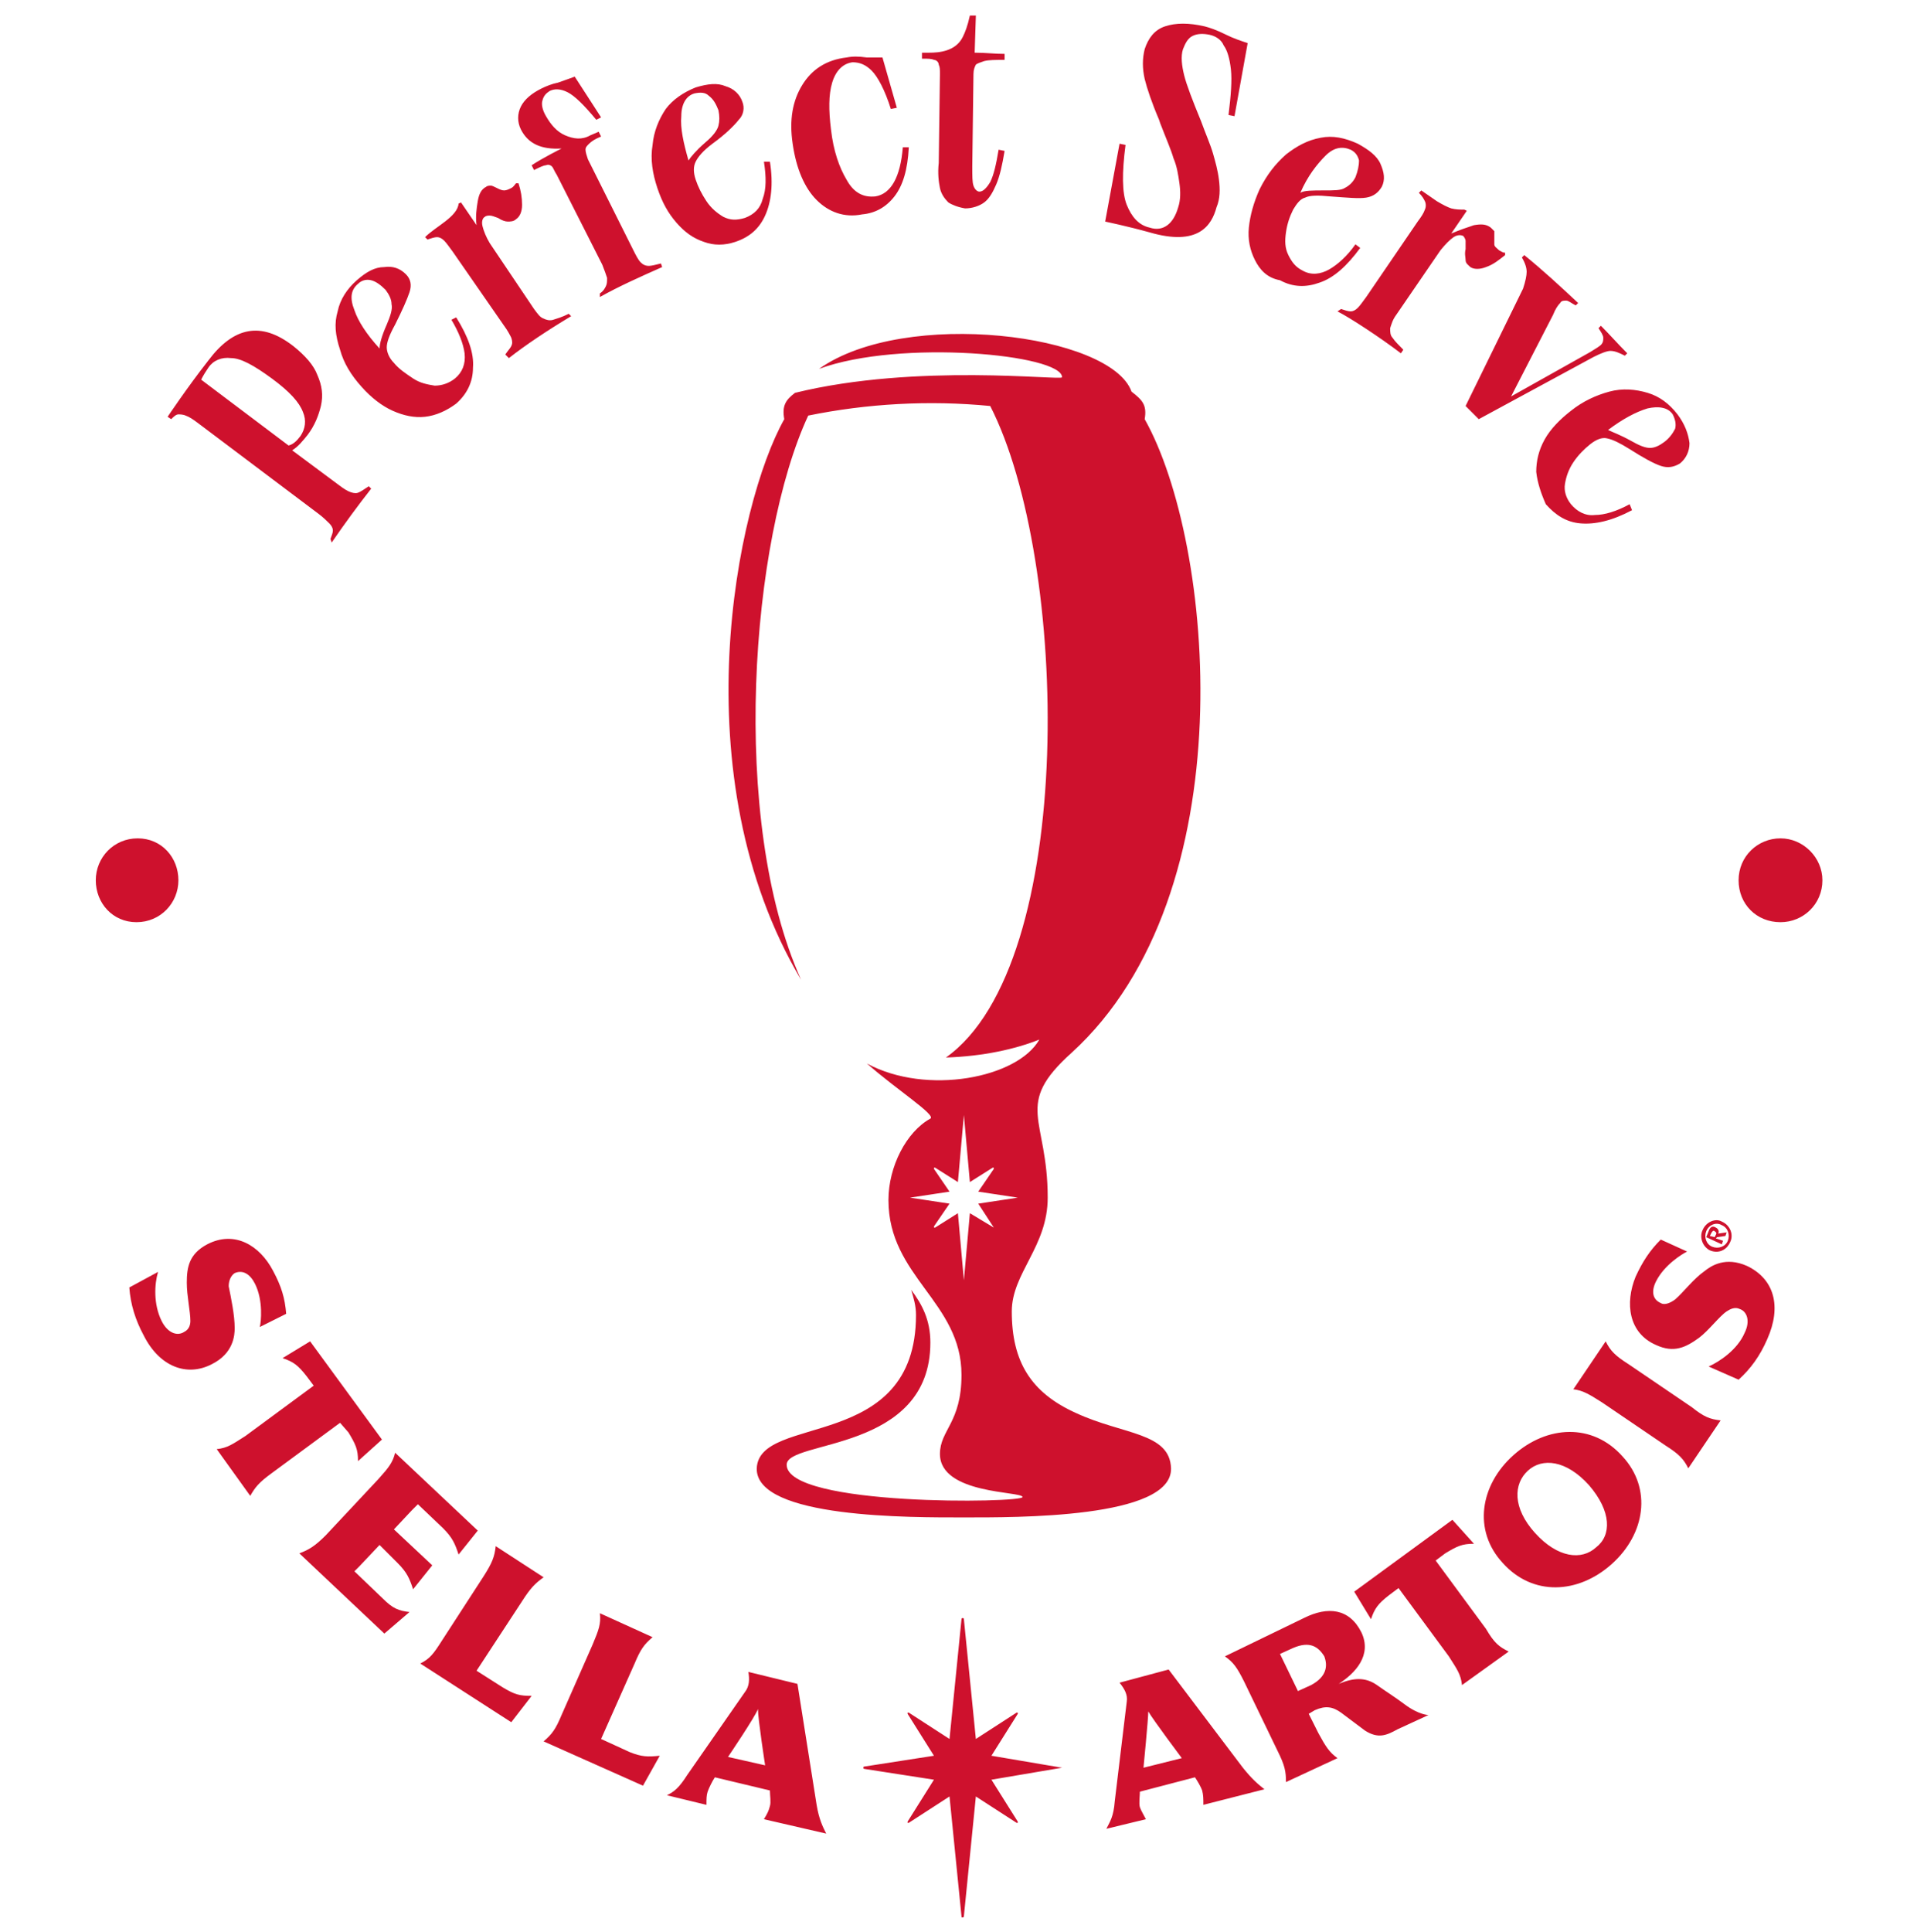 <?xml version="1.0" encoding="utf-8"?>
<!-- Generator: Adobe Illustrator 28.3.0, SVG Export Plug-In . SVG Version: 6.00 Build 0)  -->
<svg version="1.1" xmlns="http://www.w3.org/2000/svg" xmlns:xlink="http://www.w3.org/1999/xlink" x="0px" y="0px"
	 viewBox="0 0 160.1 161.3" style="enable-background:new 0 0 160.1 161.3;" xml:space="preserve">
<style type="text/css">
	.st0{fill:#CE112D;}
</style>
<g id="Layer_1">
</g>
<g id="Graphics">
	<path class="st0" d="M142.2,102.7c-0.3,0.6,0,1.4,0.6,1.7c0.7,0.3,1.4,0,1.7-0.7c0.3-0.6,0-1.4-0.7-1.7
		C143.3,101.7,142.5,102,142.2,102.7 M144.3,103.6c-0.2,0.5-0.8,0.7-1.3,0.5c-0.5-0.2-0.7-0.8-0.5-1.3c0.2-0.5,0.8-0.8,1.3-0.5
		C144.3,102.5,144.5,103.1,144.3,103.6 M143.9,103.6l-0.1,0.3l-1.3-0.6l0.2-0.5c0.1-0.3,0.3-0.5,0.6-0.3c0.2,0.1,0.3,0.3,0.2,0.5
		l0.7-0.1l-0.1,0.3l-0.7,0.1l-0.1,0.1L143.9,103.6 M143.2,103.3l0.1-0.2c0.1-0.2,0-0.2-0.1-0.3c-0.1-0.1-0.2,0-0.3,0.2l-0.1,0.2
		L143.2,103.3 M89.9,118L89.9,118c-3.8-1.7-5.4-4.3-5.4-8.5c0-3.2,3-5.4,3-9.5c0-6.7-2.9-7.7,2-12.1c14.6-13.3,11.9-42.6,6.1-52.9
		c0.2-1.2-0.2-1.6-1.1-2.3c-1.7-4.8-18.9-7-26.1-1.9c6.8-2.5,20.3-1.2,20.3,0.7c0,0.3-12.1-1.2-22.3,1.3c-0.8,0.6-1.1,1.1-0.9,2.2
		c-4,7.1-8.7,29.8,1.4,46.8c-6-13.3-4.2-36.8,0.6-47.1c4.9-1,10.1-1.3,15.2-0.8c6.6,12.9,7.3,46.6-3.7,54.4c3.1-0.1,5.8-0.7,7.8-1.5
		c-1.8,3.2-9.4,4.7-14.4,2c2.5,2.2,5.8,4.3,5.3,4.6h0c-2,1.1-3.5,4-3.5,6.8c0,6.4,6.1,8.5,6.1,14.6c0,4-1.8,4.6-1.8,6.6
		c0,3.4,6.9,3.1,6.9,3.6c0,0.5-19.7,0.8-19.7-2.7c0-2.1,12-1,12-10.2c0-1.9-0.7-3.2-1.6-4.4c0.2,0.7,0.4,1.3,0.4,2.1
		c0,11.5-13.1,8.2-13.3,12.8c-0.1,4.2,13,4.1,17.3,4.1c4.3,0,17.4,0.1,17.3-4.1C97.7,119.6,93.8,119.8,89.9,118z M83,102.5
		C83,102.6,83,102.6,83,102.5l-2-1.2l-0.5,5.6c0,0,0,0,0,0c0,0,0,0,0,0l-0.5-5.6l-1.9,1.2c0,0,0,0-0.1,0c0,0,0,0,0-0.1l1.3-1.9
		l-3.3-0.5c0,0,0,0,0,0c0,0,0,0,0,0l3.3-0.5l-1.3-1.9c0,0,0,0,0-0.1c0,0,0,0,0.1,0l1.9,1.2l0.5-5.6c0,0,0,0,0,0c0,0,0,0,0,0l0.5,5.6
		l1.9-1.2c0,0,0,0,0.1,0c0,0,0,0,0,0.1l-1.3,1.9l3.3,0.5c0,0,0,0,0,0c0,0,0,0,0,0l-3.3,0.5L83,102.5C83.1,102.5,83.1,102.5,83,102.5
		z M27.6,45c0.1-0.3,0.2-0.5,0.2-0.7c0-0.2-0.1-0.4-0.3-0.6c-0.2-0.2-0.5-0.5-0.9-0.8l-10.1-7.6c-0.4-0.3-0.7-0.5-1-0.6
		c-0.2-0.1-0.5-0.1-0.6-0.1c-0.2,0-0.4,0.2-0.6,0.4L14,34.8c0,0,1.6-2.4,3.4-4.7c2.1-2.8,4.4-3.3,7.1-1.2c1,0.8,1.7,1.6,2,2.4
		c0.4,0.9,0.5,1.7,0.3,2.6c-0.2,0.8-0.5,1.6-1.1,2.4c-0.4,0.5-0.8,1-1.3,1.3l3.9,2.9c0.4,0.3,0.7,0.5,1,0.6c0.3,0.1,0.5,0.1,0.7,0
		c0.2-0.1,0.5-0.3,0.8-0.5l0.2,0.2c-1.1,1.4-2.2,2.9-3.3,4.5L27.6,45z M25.1,36.4c0.4-0.6,0.5-1.3,0.2-2c-0.3-0.8-1.1-1.7-2.6-2.8
		c-1.5-1.1-2.6-1.7-3.4-1.7c-0.8-0.1-1.5,0.2-1.9,0.8c-0.2,0.3-0.4,0.6-0.6,1l7.3,5.5C24.5,37.1,24.8,36.8,25.1,36.4z M35.5,34.8
		c-0.9,0.1-1.8-0.1-2.7-0.5c-0.9-0.4-1.8-1.1-2.6-2c-0.9-1-1.5-2-1.8-3.1C28,28,27.9,27,28.2,26c0.2-1,0.8-1.9,1.6-2.6
		c0.8-0.7,1.5-1.1,2.3-1.1c0.7-0.1,1.3,0.1,1.8,0.6c0.4,0.4,0.5,0.9,0.3,1.5C34,25,33.6,25.9,33,27.1c-0.5,0.9-0.7,1.5-0.7,1.9
		c0,0.4,0.2,0.9,0.6,1.3c0.4,0.5,1,0.9,1.6,1.3c0.6,0.4,1.2,0.5,1.8,0.6c0.6,0,1.2-0.2,1.7-0.6c0.6-0.5,0.9-1.2,0.8-2.1
		c-0.1-0.8-0.5-1.8-1.1-2.8l0.4-0.2c1,1.6,1.5,3,1.4,4.2c0,1.2-0.5,2.2-1.4,3C37.3,34.3,36.4,34.7,35.5,34.8z M32.3,27.1
		c0.3-0.7,0.5-1.3,0.4-1.7c0-0.4-0.2-0.8-0.5-1.2c-0.4-0.4-0.8-0.7-1.2-0.8c-0.4-0.1-0.8,0-1.1,0.3c-0.6,0.5-0.7,1.2-0.3,2.2
		c0.3,0.9,1,2,2.1,3.2l0,0C31.7,28.7,31.9,28,32.3,27.1z M42.2,29.6c0.2-0.3,0.4-0.5,0.5-0.7c0.1-0.2,0.1-0.4,0-0.7
		c-0.1-0.2-0.3-0.6-0.6-1L37.8,21c-0.3-0.4-0.5-0.7-0.7-0.9c-0.2-0.2-0.4-0.3-0.6-0.3c-0.2,0-0.5,0.1-0.8,0.2l-0.2-0.2
		c0.9-0.9,2.7-1.7,2.8-2.8l0.2-0.1l1.3,1.9c-0.1-0.7,0-1.4,0.1-2c0.1-0.6,0.3-1,0.7-1.2c0.1-0.1,0.3-0.1,0.4-0.1
		c0.1,0,0.3,0.1,0.5,0.2c0.2,0.1,0.4,0.2,0.6,0.2c0.2,0,0.4-0.1,0.6-0.2c0.2-0.1,0.3-0.3,0.4-0.4l0.2,0c0.2,0.6,0.3,1.2,0.3,1.8
		c0,0.6-0.2,1-0.5,1.2c-0.2,0.2-0.5,0.2-0.7,0.2c-0.2,0-0.5-0.1-0.8-0.3c-0.3-0.1-0.5-0.2-0.7-0.2c-0.1,0-0.3,0-0.4,0.1
		c-0.2,0.1-0.3,0.4-0.2,0.8c0.1,0.4,0.3,0.9,0.6,1.4l3.7,5.5c0.3,0.4,0.5,0.7,0.8,0.8c0.2,0.1,0.5,0.2,0.8,0.1
		c0.3-0.1,0.7-0.2,1.3-0.5l0.2,0.2c-2,1.2-3.8,2.4-5.2,3.5L42.2,29.6z M50.1,24.5c0.3-0.2,0.4-0.4,0.5-0.6c0.1-0.2,0.1-0.4,0.1-0.7
		c-0.1-0.3-0.2-0.6-0.4-1.1l-3.8-7.5c-0.2-0.3-0.3-0.6-0.4-0.7c-0.1-0.1-0.3-0.2-0.5-0.1c-0.2,0-0.6,0.2-1,0.4l-0.2-0.4
		c0.9-0.6,2.5-1.4,2.5-1.4c-1.7,0.1-2.8-0.4-3.4-1.6c-0.3-0.6-0.3-1.3,0-1.9c0.3-0.6,0.9-1.1,1.7-1.5c0.4-0.2,0.9-0.4,1.4-0.5
		c0.6-0.2,1.1-0.4,1.4-0.5l2.2,3.4L49.8,10c-1-1.2-1.8-2-2.4-2.3c-0.6-0.3-1.1-0.3-1.5-0.1c-0.3,0.2-0.5,0.4-0.6,0.8
		c-0.1,0.3,0,0.8,0.3,1.3c0.4,0.7,0.9,1.3,1.6,1.6c0.7,0.3,1.4,0.4,2.1,0l0.7-0.3l0.2,0.4c-0.5,0.2-0.8,0.4-1,0.6
		c-0.2,0.2-0.3,0.3-0.3,0.5c0,0.2,0.1,0.5,0.2,0.8l3.8,7.6c0.2,0.4,0.4,0.8,0.6,1c0.2,0.2,0.4,0.3,0.7,0.3c0.2,0,0.6-0.1,1-0.2
		l0.1,0.3c-1.8,0.8-3.6,1.6-5.2,2.5L50.1,24.5z M58.8,20.2c-0.9-0.3-1.6-0.8-2.3-1.6c-0.7-0.8-1.2-1.7-1.6-2.9
		c-0.4-1.2-0.6-2.4-0.4-3.6c0.1-1.1,0.5-2.1,1.1-3c0.6-0.8,1.5-1.4,2.5-1.8c1-0.3,1.8-0.4,2.5-0.1c0.7,0.2,1.2,0.7,1.4,1.3
		c0.2,0.5,0.1,1.1-0.3,1.5c-0.4,0.5-1.1,1.2-2.2,2c-0.8,0.6-1.2,1.1-1.4,1.5c-0.2,0.4-0.2,0.9,0,1.5c0.2,0.6,0.5,1.2,0.9,1.8
		c0.4,0.6,0.9,1,1.4,1.3c0.6,0.3,1.1,0.3,1.8,0.1c0.8-0.3,1.3-0.8,1.5-1.6c0.3-0.8,0.3-1.8,0.1-3.1l0.5,0c0.3,1.9,0.1,3.4-0.4,4.5
		c-0.5,1.1-1.3,1.8-2.5,2.2C60.5,20.5,59.6,20.5,58.8,20.2z M58.9,11.9c0.6-0.5,1-1,1.1-1.4c0.1-0.4,0.1-0.8,0-1.3
		c-0.2-0.5-0.4-0.9-0.8-1.2c-0.3-0.3-0.7-0.3-1.2-0.2c-0.7,0.2-1.1,0.9-1.1,1.9c-0.1,1,0.2,2.3,0.6,3.7l0,0
		C57.7,13.1,58.1,12.6,58.9,11.9z M68.2,16.7c-1-1-1.7-2.6-2-4.7c-0.3-2,0-3.6,0.8-4.9c0.8-1.3,2-2.1,3.7-2.3c0.5-0.1,1-0.1,1.7,0
		c0.6,0,1,0,1.3,0L74.9,9l-0.5,0.1c-0.5-1.6-1.1-2.7-1.6-3.2c-0.5-0.5-1-0.7-1.6-0.7c-0.8,0.1-1.4,0.7-1.7,1.7
		c-0.3,1-0.3,2.3-0.1,3.9c0.2,1.8,0.7,3.2,1.3,4.2c0.6,1.1,1.4,1.5,2.4,1.4c1.3-0.2,2.1-1.6,2.3-4.1l0.5,0c-0.1,1.9-0.5,3.2-1.2,4.1
		c-0.7,0.9-1.6,1.4-2.7,1.5C70.5,18.2,69.2,17.7,68.2,16.7z M79.2,16.9c-0.3-0.3-0.6-0.7-0.7-1.2c-0.1-0.5-0.2-1.2-0.1-2.1l0.1-7.4
		c0-0.4,0-0.6-0.1-0.8C78.4,5.2,78.2,5,78,5c-0.2-0.1-0.5-0.1-0.9-0.1l-0.1,0l0-0.5l0.6,0c0.8,0,2.2-0.1,2.8-1.3
		c0.2-0.4,0.4-0.9,0.6-1.8l0.5,0l-0.1,3.1c0.9,0,1.7,0.1,2.5,0.1l0,0.5c-0.8,0-1.3,0-1.7,0.1c-0.3,0.1-0.6,0.2-0.7,0.3
		c-0.1,0.2-0.2,0.4-0.2,0.8l-0.1,7.7c0,0.8,0,1.3,0.1,1.6c0.1,0.3,0.3,0.5,0.5,0.5c0.3,0,0.6-0.3,0.9-0.8c0.3-0.6,0.5-1.5,0.7-2.7
		l0.5,0.1c-0.2,1.2-0.4,2.1-0.7,2.8c-0.3,0.7-0.6,1.2-1,1.5c-0.4,0.3-1,0.5-1.6,0.5C80,17.3,79.5,17.1,79.2,16.9z M96,19.4
		c-1.8-0.5-3.7-0.9-3.7-0.9l1.2-6.5l0.5,0.1c-0.3,2.3-0.3,4,0.1,5c0.4,1,1,1.7,1.9,1.9c0.6,0.2,1.1,0.1,1.5-0.2
		c0.4-0.3,0.7-0.8,0.9-1.5c0.2-0.6,0.2-1.3,0.1-2c-0.1-0.7-0.2-1.4-0.5-2.1c-0.2-0.7-0.6-1.6-1.1-2.9L96.8,10
		c-0.6-1.4-1-2.6-1.2-3.4c-0.2-0.9-0.2-1.7,0-2.5c0.3-0.9,0.8-1.6,1.7-1.9c0.9-0.3,2-0.3,3.3,0c0.4,0.1,1,0.3,1.8,0.7
		c0.6,0.3,1.2,0.5,1.8,0.7l-1.1,6.1l-0.5-0.1c0.2-1.6,0.3-2.9,0.2-3.8c-0.1-0.9-0.3-1.6-0.6-2C102,3.3,101.5,3,101,2.9
		c-0.5-0.1-1-0.1-1.4,0.1c-0.4,0.2-0.6,0.6-0.8,1.1c-0.2,0.6-0.1,1.4,0.1,2.2c0.2,0.8,0.7,2.1,1.4,3.8c0.4,1.1,0.8,2,1,2.7
		c0.2,0.7,0.4,1.4,0.5,2.2c0.1,0.8,0.1,1.6-0.2,2.3C101.2,18.8,100.1,20.6,96,19.4z M104.8,21.7c-0.4-0.8-0.6-1.7-0.5-2.7
		c0.1-1,0.4-2.1,0.9-3.2c0.6-1.2,1.3-2.1,2.2-2.9c0.9-0.7,1.8-1.2,2.9-1.4c1-0.2,2,0,3.1,0.5c0.9,0.5,1.6,1,1.9,1.7
		c0.3,0.7,0.4,1.3,0.1,1.9c-0.3,0.5-0.7,0.8-1.3,0.9c-0.6,0.1-1.6,0-3-0.1c-1-0.1-1.7-0.1-2.1,0.1c-0.4,0.1-0.7,0.5-1,1
		c-0.3,0.6-0.5,1.2-0.6,1.9c-0.1,0.7-0.1,1.3,0.2,1.9s0.6,1,1.2,1.3c0.7,0.4,1.5,0.3,2.2-0.1c0.7-0.4,1.5-1.1,2.2-2.1l0.4,0.3
		c-1.1,1.5-2.2,2.5-3.4,2.9c-1.1,0.4-2.2,0.4-3.3-0.2C105.8,23.2,105.2,22.5,104.8,21.7z M110.6,15.9c0.8,0,1.4,0,1.7-0.2
		c0.4-0.2,0.7-0.5,0.9-0.9c0.2-0.5,0.3-1,0.3-1.4c-0.1-0.4-0.3-0.7-0.7-0.9c-0.7-0.3-1.4-0.2-2.1,0.5c-0.7,0.7-1.5,1.7-2.1,3.1l0,0
		C108.9,15.9,109.6,15.9,110.6,15.9z M112,25.8c0.3,0.1,0.6,0.2,0.8,0.2c0.2,0,0.4-0.1,0.6-0.3c0.2-0.2,0.4-0.5,0.7-0.9l4.3-6.3
		c0.3-0.4,0.5-0.7,0.6-1c0.1-0.2,0.1-0.5,0-0.7c-0.1-0.2-0.2-0.4-0.5-0.7l0.2-0.2l1.3,0.9c0.5,0.3,0.9,0.5,1.2,0.6
		c0.4,0.1,0.7,0.1,1.1,0.1l0.2,0.1l-1.3,1.9c0.7-0.3,1.3-0.5,1.9-0.7c0.6-0.1,1-0.1,1.4,0.2c0.1,0.1,0.2,0.2,0.3,0.3
		c0,0.1,0,0.3,0,0.5c0,0.2,0,0.4,0,0.6c0,0.2,0.2,0.3,0.4,0.5c0.2,0.1,0.3,0.2,0.5,0.2l0,0.2c-0.5,0.4-1,0.8-1.6,1
		c-0.5,0.2-1,0.2-1.3,0c-0.2-0.2-0.4-0.3-0.4-0.6c0-0.2-0.1-0.5,0-0.9c0-0.3,0-0.6,0-0.7c0-0.1-0.1-0.3-0.2-0.4
		c-0.2-0.1-0.5-0.1-0.8,0.1c-0.3,0.2-0.7,0.6-1.1,1.1l-3.7,5.4c-0.3,0.4-0.4,0.8-0.5,1.1c0,0.3,0,0.6,0.2,0.8c0.2,0.3,0.5,0.6,0.9,1
		l-0.2,0.3c-1.7-1.3-4.3-3-5.3-3.5L112,25.8z M127.5,22.7c0-0.3-0.1-0.7-0.4-1.2l0.2-0.2c1.6,1.3,3,2.6,4.5,4l-0.2,0.2
		c-0.4-0.2-0.6-0.4-0.8-0.4c-0.2,0-0.4,0-0.5,0.2c-0.2,0.2-0.4,0.5-0.6,1l-3.5,6.8l6.6-3.7c0.5-0.3,0.8-0.5,0.9-0.6
		c0.2-0.2,0.2-0.4,0.2-0.6c0-0.2-0.2-0.5-0.4-0.8l0.2-0.2c0.7,0.7,1.4,1.5,2.2,2.3l-0.2,0.2c-0.4-0.2-0.8-0.4-1.2-0.4
		c-0.3,0-0.8,0.2-1.4,0.5l-9.6,5.2c-0.3-0.3-0.7-0.7-1.1-1.1l4.8-9.8C127.4,23.5,127.5,23,127.5,22.7z M128.3,39.4
		c0-0.9,0.2-1.8,0.7-2.7c0.5-0.9,1.3-1.7,2.2-2.4c1-0.8,2.1-1.3,3.2-1.6c1.1-0.3,2.2-0.2,3.2,0.1c1,0.3,1.8,0.9,2.5,1.8
		c0.6,0.8,0.9,1.6,1,2.4c0,0.7-0.3,1.3-0.8,1.7c-0.5,0.3-1,0.4-1.6,0.2c-0.6-0.2-1.5-0.7-2.6-1.4c-0.8-0.5-1.4-0.8-1.9-0.9
		c-0.4-0.1-0.9,0.1-1.4,0.5c-0.5,0.4-1,0.9-1.4,1.5c-0.4,0.6-0.6,1.2-0.7,1.8c-0.1,0.6,0.1,1.2,0.5,1.7c0.5,0.6,1.2,1,2,0.9
		c0.8,0,1.8-0.3,2.9-0.9l0.2,0.5c-1.7,0.9-3.1,1.2-4.3,1.1c-1.2-0.1-2.1-0.7-2.9-1.6C128.7,41.2,128.4,40.3,128.3,39.4z M136.2,36.8
		c0.7,0.4,1.2,0.6,1.6,0.6c0.4,0,0.8-0.2,1.2-0.5c0.4-0.3,0.7-0.7,0.9-1.1c0.1-0.4,0-0.8-0.2-1.2c-0.4-0.6-1.2-0.7-2.1-0.5
		c-1,0.3-2.1,0.9-3.3,1.8l0,0C134.7,36.1,135.3,36.3,136.2,36.8z M14.9,73.5c0,1.9-1.5,3.5-3.5,3.5S8,75.4,8,73.5
		c0-1.9,1.5-3.5,3.5-3.5S14.9,71.6,14.9,73.5z M148.7,70c-1.9,0-3.5,1.5-3.5,3.5s1.5,3.5,3.5,3.5c1.9,0,3.5-1.5,3.5-3.5
		C152.2,71.6,150.6,70,148.7,70z M52.6,146.3l-2.4-1.1l2.8-6.3c0.5-1.2,0.8-1.6,1.5-2.2l-4.4-2c0.1,0.9-0.1,1.4-0.6,2.6l-2.6,5.9
		c-0.5,1.2-0.8,1.6-1.5,2.2l8.3,3.7l1.4-2.5C54.1,146.7,53.6,146.7,52.6,146.3z M52,148.3L52,148.3C52,148.3,52,148.3,52,148.3
		L52,148.3z M97.4,131.7L97.4,131.7L97.4,131.7C97.4,131.7,97.4,131.7,97.4,131.7z M79.6,145.4C79.6,145.4,79.6,145.4,79.6,145.4
		L79.6,145.4L79.6,145.4z M88.7,147.6C88.7,147.7,88.7,147.7,88.7,147.6l-5.9,1l2.2,3.5c0,0,0,0.1,0,0.1c0,0-0.1,0-0.1,0l-3.4-2.2
		l-1,10c0,0,0,0.1-0.1,0.1s-0.1,0-0.1-0.1l-1-10l-3.4,2.2c0,0-0.1,0-0.1,0c0,0,0-0.1,0-0.1l2.2-3.5l-5.8-0.9c0,0-0.1,0-0.1-0.1
		c0,0,0-0.1,0.1-0.1l5.8-0.9l-2.2-3.5c0,0,0-0.1,0-0.1c0,0,0.1,0,0.1,0l3.4,2.2l1-10c0,0,0-0.1,0.1-0.1c0,0,0.1,0,0.1,0.1l1,10
		l3.4-2.2c0,0,0.1,0,0.1,0c0,0,0,0.1,0,0.1l-2.2,3.5L88.7,147.6C88.7,147.6,88.7,147.6,88.7,147.6z M28.4,118.8l-5.7,4.2
		c-1.1,0.8-1.4,1.2-1.8,1.9l-2.8-3.9c0.9-0.1,1.3-0.4,2.4-1.1l5.7-4.2l-0.6-0.8c-0.7-0.9-1.1-1.2-2-1.5l2.3-1.4l6,8.2l-2,1.8
		c0-1-0.2-1.4-0.8-2.4L28.4,118.8z M65.5,132L65.5,132L65.5,132C65.5,132,65.5,132,65.5,132z M19.6,110.9c0,0.6-0.1,2.1-1.9,3
		c-2.1,1.1-4.4,0.2-5.7-2.4c-0.7-1.3-1.1-2.6-1.2-4l2.4-1.3c-0.3,1-0.4,2.7,0.3,4.1c0.5,1,1.3,1.3,1.9,0.9c0.4-0.2,0.5-0.6,0.5-0.9
		c0-0.8-0.3-2.1-0.3-3.2c0-1.3,0.2-2.4,1.7-3.2c2.3-1.2,4.4,0.1,5.5,2.2c0.7,1.3,1,2.3,1.1,3.6l-2.2,1.1c0.1-0.4,0.3-2.2-0.4-3.6
		c-0.4-0.8-1-1.2-1.7-0.9c-0.3,0.2-0.5,0.6-0.5,1.1C19.3,108.4,19.6,109.8,19.6,110.9z M43.6,133.7l-3.8,5.8l2.2,1.4
		c1,0.6,1.4,0.7,2.4,0.7l-1.7,2.2l-7.6-4.9c0.8-0.4,1.1-0.8,1.8-1.9l3.5-5.4c0.7-1.1,0.9-1.6,1-2.5l4,2.6
		C44.7,132.2,44.3,132.6,43.6,133.7z M147.6,111.8c-0.6,1.4-1.4,2.5-2.4,3.4l-2.5-1.1c0.9-0.4,2.4-1.4,3-2.8c0.5-1,0.2-1.8-0.4-2
		c-0.4-0.2-0.8,0-1.1,0.2c-0.6,0.4-1.5,1.6-2.3,2.2c-1.1,0.8-2.1,1.3-3.6,0.6c-2.3-1-2.6-3.5-1.7-5.7c0.6-1.3,1.2-2.2,2.1-3.1l2.2,1
		c-0.4,0.2-1.9,1.1-2.6,2.5c-0.4,0.8-0.3,1.5,0.4,1.8c0.3,0.2,0.8,0,1.2-0.3c0.7-0.6,1.5-1.7,2.5-2.4c0.5-0.4,1.7-1.2,3.5-0.4
		C148.2,106.8,148.8,109.1,147.6,111.8z M143.7,118.6l-2.7,4c-0.4-0.8-0.8-1.2-1.9-1.9l-5.3-3.6c-1.1-0.7-1.6-1-2.4-1.1l2.7-4
		c0.4,0.8,0.8,1.2,1.9,1.9l5.3,3.6C142.3,118.3,142.8,118.5,143.7,118.6z M126,137.9l-3.9,2.8c-0.1-0.9-0.4-1.3-1.1-2.4l-4.2-5.7
		l-0.8,0.6c-0.9,0.7-1.2,1.1-1.5,2l-1.4-2.3l8.2-6l1.8,2c-1,0-1.4,0.2-2.4,0.8l-0.8,0.6l4.2,5.7C124.8,137.2,125.2,137.5,126,137.9z
		 M32.9,127.7l3.2,3l-1.6,2c-0.3-0.9-0.5-1.4-1.3-2.2l-1.5-1.5l-1.7,1.8l-0.4,0.4l2.4,2.3c0.8,0.8,1.3,1,2.2,1.1l-2.1,1.8l-7.1-6.7
		c0.8-0.3,1.3-0.6,2.2-1.5l4.4-4.7c0.9-1,1.2-1.4,1.4-2.2l6.9,6.5l-1.6,2c-0.3-0.9-0.5-1.4-1.3-2.2l-2.1-2l-0.5,0.5L32.9,127.7z
		 M50.5,140C50.5,140,50.5,140,50.5,140L50.5,140L50.5,140z M126.4,121.5c-2.8,2.5-3.4,6.3-0.9,9c2.5,2.8,6.3,2.6,9.1,0.1
		c2.8-2.5,3.4-6.3,0.9-9C133,118.8,129.2,119,126.4,121.5z M133.3,129.2c-1.2,1.1-3.2,0.9-5.1-1.2c-1.9-2.1-1.8-4.1-0.6-5.2
		c1.2-1.1,3.2-0.9,5.1,1.2C134.6,126.2,134.6,128.2,133.3,129.2z M103.8,147.6l-6.2-8.2l-4.1,1.1c0.4,0.5,0.7,1,0.6,1.6l-1,8.3
		c-0.1,1.3-0.4,1.7-0.7,2.3l3.3-0.8c-0.2-0.4-0.4-0.7-0.5-1c-0.1-0.3,0-1,0-1.3l4.6-1.2c0.2,0.3,0.5,0.8,0.6,1.1
		c0.1,0.4,0.1,0.7,0.1,1.2l5.1-1.3C105.1,149,104.6,148.6,103.8,147.6z M95.5,147.6c0,0,0.4-4.1,0.4-4.7c0,0,0,0,0,0
		c0.4,0.7,2.8,3.9,2.8,3.9L95.5,147.6z M115,140.7c-1-0.7-2-0.6-3.2-0.1c1.4-0.9,2.8-2.4,1.9-4.3c-1-2-2.8-2.2-4.8-1.2l-6.6,3.2
		c0.7,0.5,1,0.9,1.6,2.1l2.8,5.8c0.6,1.2,0.7,1.7,0.7,2.6l4.3-2c-0.7-0.5-1-1-1.6-2.1l-0.8-1.6l0.5-0.3c0.9-0.4,1.5-0.3,2.2,0.2
		c0.8,0.6,1.6,1.2,2,1.5c1.1,0.7,1.8,0.4,2.7-0.1l2.6-1.2c0,0-0.8,0-2-0.9C116.5,141.7,115.7,141.2,115,140.7z M109.5,140.7
		l-1.1,0.5l-1.5-3.1l1.1-0.5c1.4-0.6,2.1-0.1,2.6,0.7C110.9,139.1,110.8,140,109.5,140.7z M66.6,140.6l-4.1-1
		c0.1,0.6,0.1,1.2-0.3,1.7l-4.8,6.9c-0.7,1.1-1.1,1.4-1.7,1.7l3.3,0.8c0-0.5,0-0.8,0.1-1.1c0.1-0.3,0.4-0.9,0.6-1.2l4.6,1.1
		c0,0.4,0.1,1,0,1.3c-0.1,0.4-0.2,0.6-0.5,1.1l5.2,1.2c-0.3-0.6-0.6-1.2-0.8-2.4L66.6,140.6z M60.8,146.7c0,0,2.3-3.4,2.5-4
		c0,0,0,0,0,0c0,0.8,0.6,4.7,0.6,4.7L60.8,146.7z"/>
</g>
</svg>
